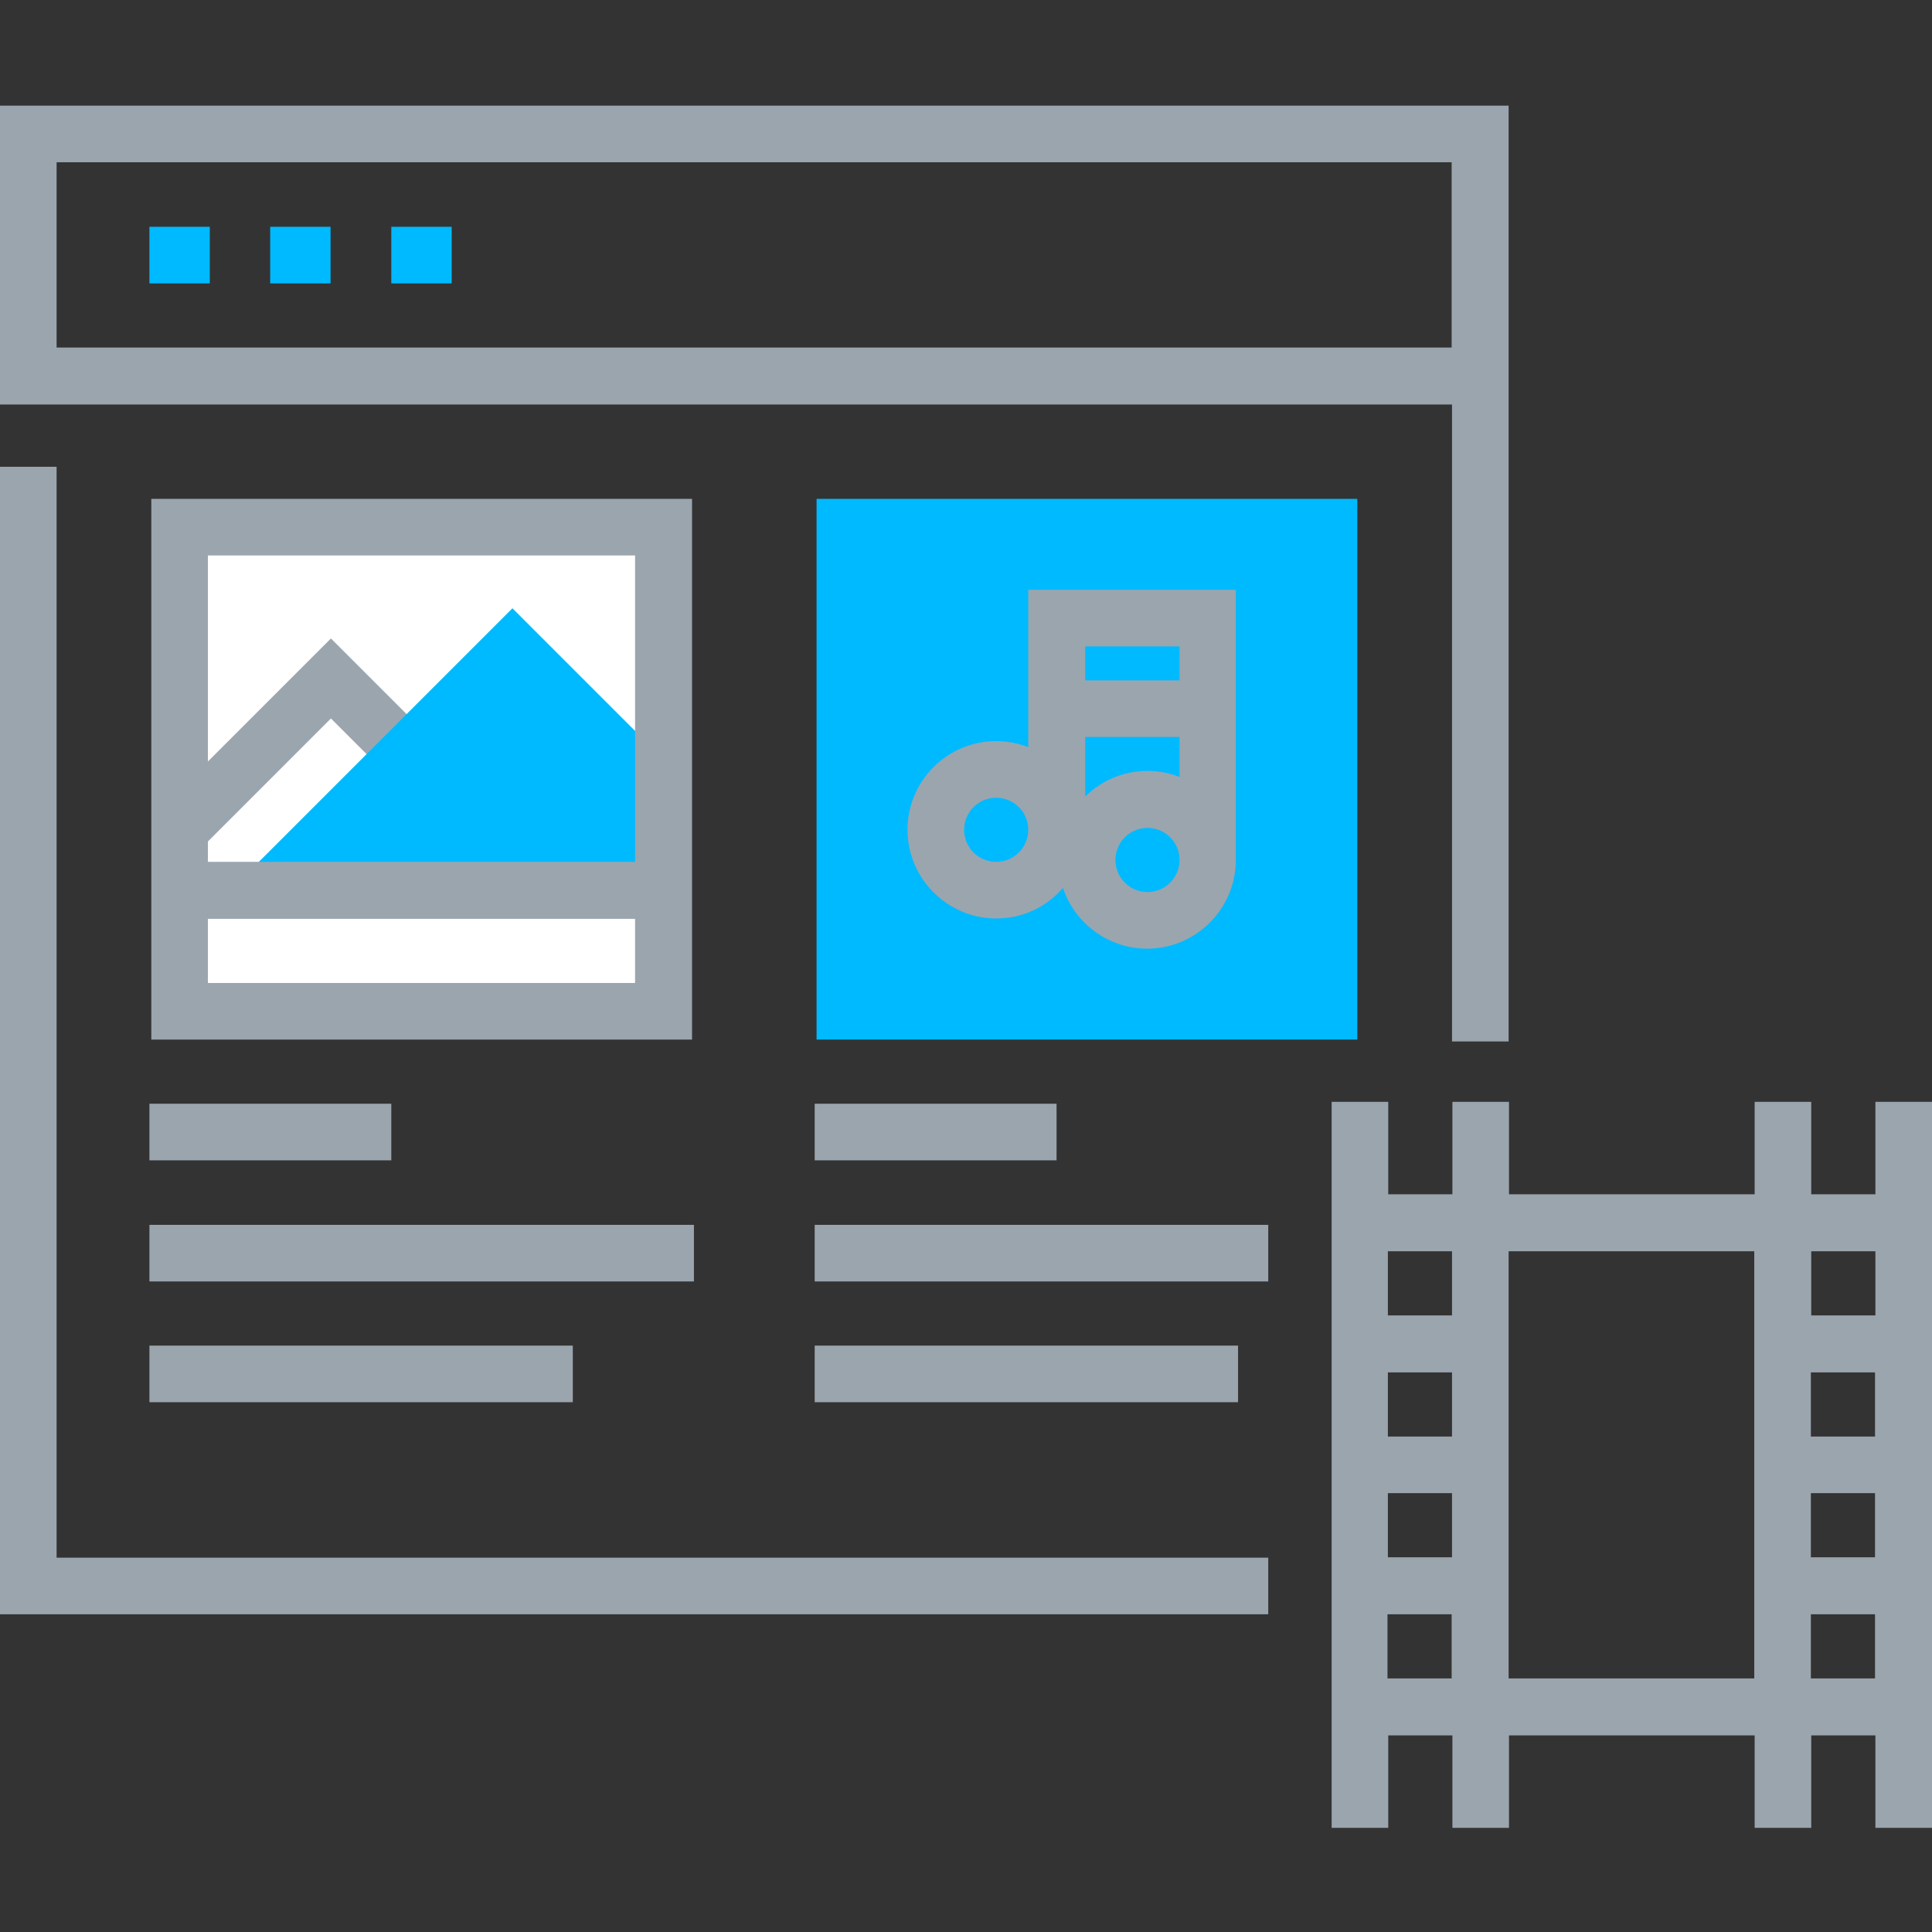 <?xml version="1.0" encoding="utf-8"?>
<!-- Generator: Adobe Illustrator 22.1.0, SVG Export Plug-In . SVG Version: 6.00 Build 0)  -->
<svg version="1.1" id="圖層_1" xmlns="http://www.w3.org/2000/svg" xmlns:xlink="http://www.w3.org/1999/xlink" x="0px" y="0px"
	 viewBox="0 0 512 512" style="enable-background:new 0 0 512 512;" xml:space="preserve">
<rect x="0" y="0" width="512" height="512" fill="#333333" stroke="none"/>
<style type="text/css">
	.st0{fill:#9BA5AE;}
	.st1{fill:#00BAFF;}
	.st2{fill:#FFFFFF;}
</style>
<path class="st0" d="M336.2,427.8H0V123.7h15v289.1h321.1V427.8z"/>
<path class="st0" d="M399.8,276h-15V107.2H0V28h399.8V276z M15,92.1h369.7V43H15V92.1z"/>
<g>
	<path class="st1" d="M39.6,60.1h16v15h-16V60.1z"/>
	<path class="st1" d="M71.6,60.1h16v15h-16V60.1z"/>
	<path class="st1" d="M103.7,60.1h16v15h-16V60.1z"/>
</g>
<path class="st2" d="M47.6,139.7h128.3V268H47.6V139.7z"/>
<path class="st0" d="M52.9,225.2l-10.6-10.6l45.4-45.4l21.3,21.3l-10.6,10.6l-10.7-10.7L52.9,225.2z"/>
<path class="st1" d="M135.8,161.2l-69.4,69.4L77,241.2l5.3-5.3h93.6v-24l5.3-5.3L135.8,161.2z"/>
<path class="st0" d="M40.1,132.2v143.3h143.3V132.2H40.1z M168.3,147.2v81.2H55.1v-81.2H168.3z M55.1,260.5v-17h113.2v17H55.1z"/>
<path class="st1" d="M216.4,132.2h143.3v143.3H216.4V132.2z"/>
<path class="st0" d="M272.5,156.3v41.7c-2.6-1-5.5-1.6-8.5-1.6c-13,0-23.5,10.6-23.5,23.5s10.6,23.5,23.5,23.5
	c7.1,0,13.4-3.1,17.7-8.1c3.1,9.3,11.9,16.1,22.3,16.1c13,0,23.5-10.6,23.5-23.5v-71.6H272.5z M287.6,195.3h25v10.6
	c-2.6-1-5.5-1.6-8.5-1.6c-6.4,0-12.3,2.6-16.5,6.8V195.3z M312.6,171.3v9h-25v-9H312.6z M264,228.4c-4.7,0-8.5-3.8-8.5-8.5
	s3.8-8.5,8.5-8.5s8.5,3.8,8.5,8.5S268.7,228.4,264,228.4z M304.1,236.4c-4.7,0-8.5-3.8-8.5-8.5s3.8-8.5,8.5-8.5s8.5,3.8,8.5,8.5
	S308.8,236.4,304.1,236.4z"/>
<path class="st0" d="M39.6,356.6h112.2v15H39.6V356.6z"/>
<path class="st0" d="M39.6,292.5h64.1v15H39.6V292.5z"/>
<path class="st0" d="M39.6,324.6h144.3v15H39.6V324.6z"/>
<path class="st0" d="M215.9,356.6h112.2v15H215.9V356.6z"/>
<path class="st0" d="M215.9,292.5H280v15h-64.1V292.5z"/>
<path class="st0" d="M215.9,324.6h120.2v15H215.9V324.6z"/>
<path class="st0" d="M497,292v24.5h-17V292h-15v24.5h-65.1V292h-15v24.5h-17V292h-15v192.4h15v-24.5h17v24.5h15v-24.5h65.1v24.5h15
	v-24.5h17v24.5h15V292H497z M497,331.6v17h-17v-17H497z M479.9,395.7h17v17h-17V395.7z M479.9,380.7v-17h17v17H479.9z M384.8,331.6
	v17h-17v-17H384.8z M384.8,380.7h-17v-17h17V380.7z M384.8,395.7v17h-17v-17H384.8z M367.7,444.8v-17h17v17H367.7z M399.8,444.8
	V331.6h65.1v113.2H399.8z M479.9,444.8v-17h17v17H479.9z"/>
</svg>
